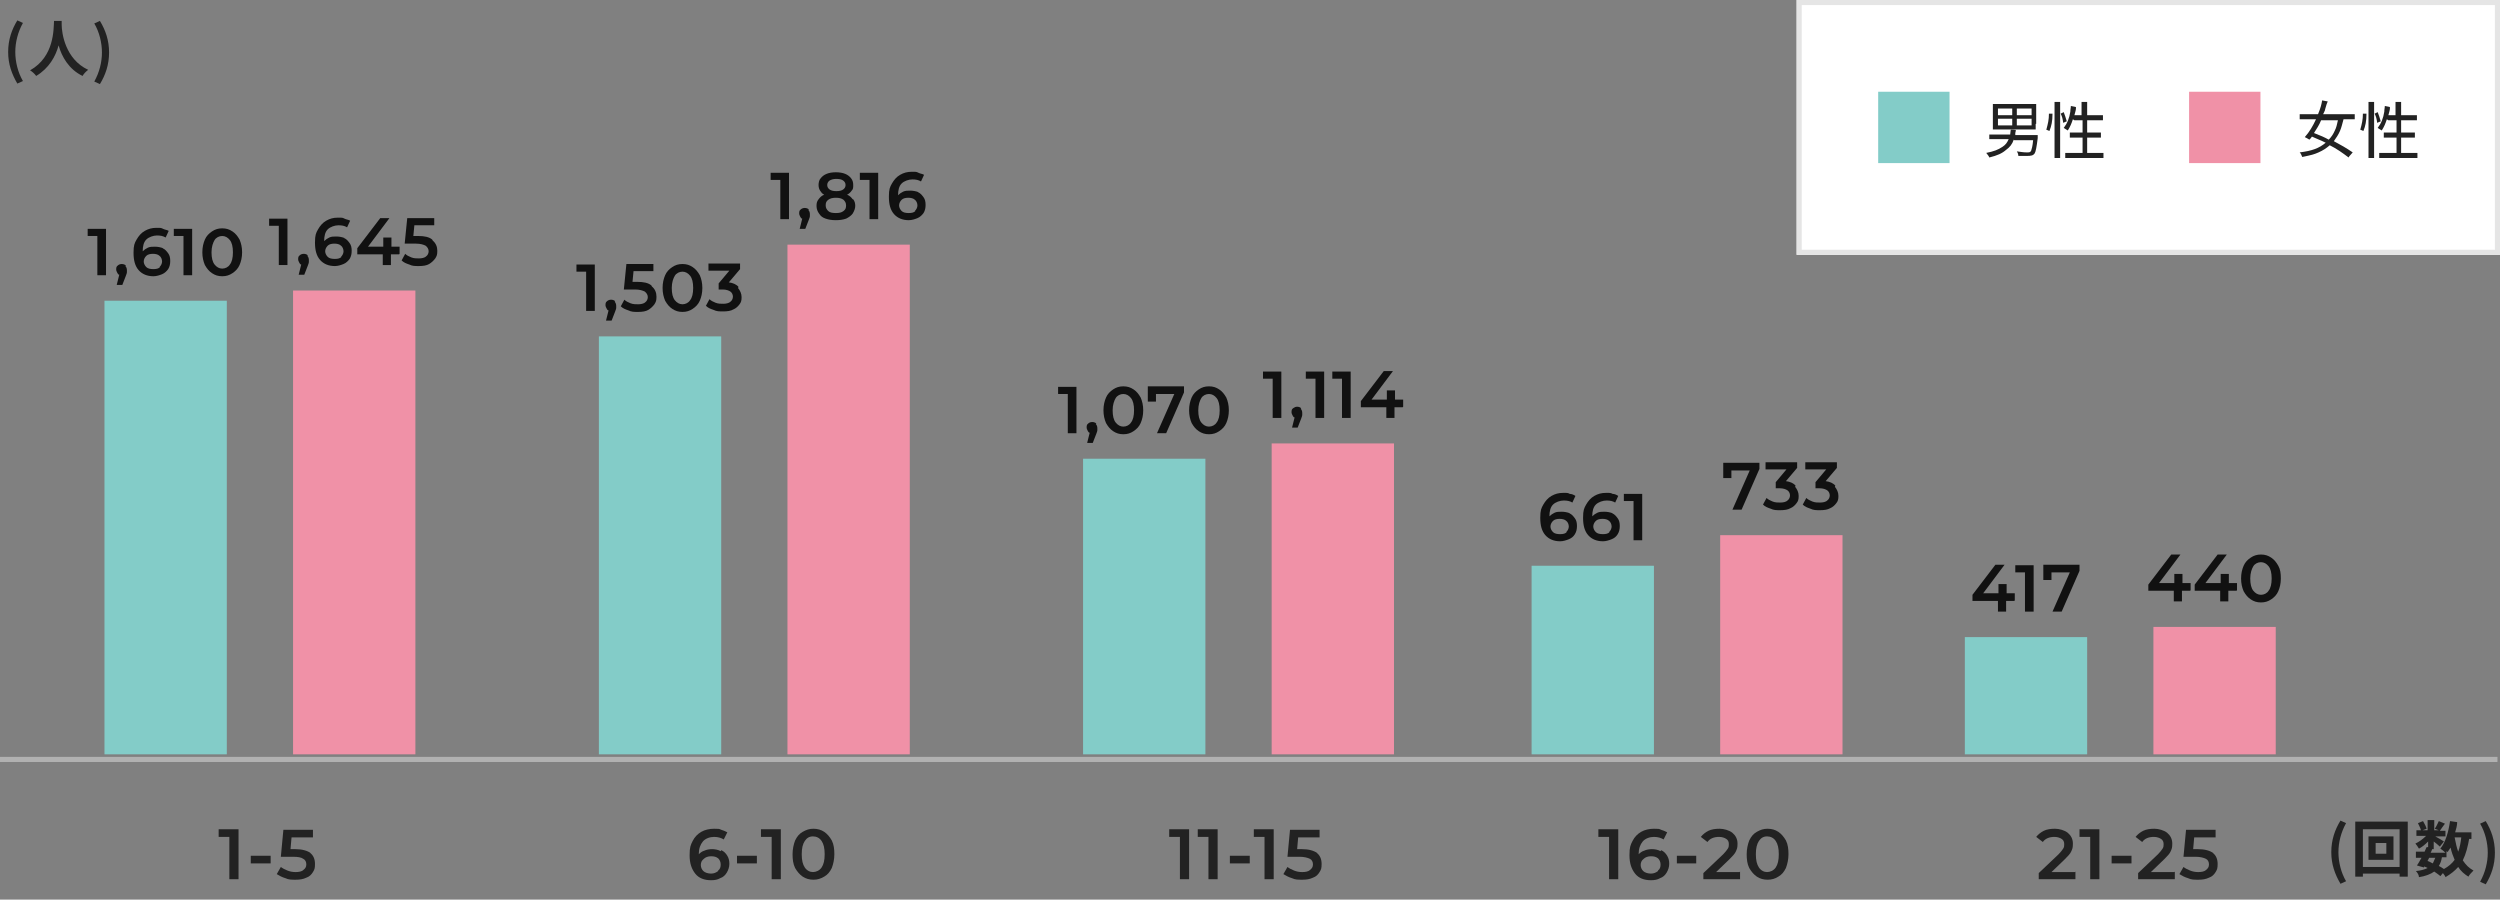 <?xml version="1.0" encoding="UTF-8"?>
<svg id="_レイヤー_1" data-name="レイヤー_1" xmlns="http://www.w3.org/2000/svg" version="1.1" viewBox="0 0 490.5 176.5">
  <rect x="0" y="0" width="490.5" height="176.5" fill="#808080" stroke="none"/>
  <!-- Generator: Adobe Illustrator 29.6.1, SVG Export Plug-In . SVG Version: 2.1.1 Build 9)  -->
  <defs>
    <style>
      .st0 {
        fill: #111;
      }

      .st1 {
        stroke: #e5e5e5;
      }

      .st1, .st2 {
        fill: none;
      }

      .st2 {
        stroke: #b1b1b1;
      }

      .st3 {
        isolation: isolate;
      }

      .st4 {
        fill: #fff;
      }

      .st5 {
        fill: #83ccc8;
      }

      .st6 {
        fill: #f091a7;
      }

      .st7 {
        fill: #222;
      }
    </style>
  </defs>
  <g id="_グループ_55771" data-name="グループ_55771">
    <g id="_グループ_54190" data-name="グループ_54190">
      <g id="_長方形_84954" data-name="長方形_84954">
        <rect class="st4" x="352.5" width="138" height="50"/>
        <rect class="st1" x="353" y=".5" width="137" height="49"/>
      </g>
      <g id="_グループ_54189" data-name="グループ_54189">
        <g id="_グループ_54187" data-name="グループ_54187">
          <rect id="_長方形_84949" data-name="長方形_84949" class="st5" x="368.5" y="18" width="14" height="14"/>
          <g id="_男性" data-name="男性" class="st3">
            <g class="st3">
              <path class="st7" d="M395.1,27.4c-.3.9-.8,1.5-1.5,2-.8.7-1.7,1.1-3.3,1.5-.1-.3-.3-.5-.6-.9,1.5-.3,2.3-.6,3.2-1.2.6-.4.9-.8,1.2-1.5h-2.5c-.6,0-.9,0-1.3,0v-.9c.3,0,.8,0,1.3,0h2.8c0-.3.1-.6.1-.9h0c0-.1,1,0,1,0,0,.2,0,.2-.1.6,0,.1,0,.2,0,.4h3.2c.4,0,.8,0,1.2,0q0,.2,0,.6c-.2,1.7-.4,2.7-.6,3-.3.4-.6.5-1.7.5s-.8,0-1.5,0c0-.3-.1-.6-.3-.9.8.1,1.3.2,1.9.2s.7,0,.9-.3c.1-.3.3-.9.4-2.1h-3.7ZM399.4,24.3c0,.5,0,.8,0,1.1-.3,0-.7,0-1.1,0h-6.1c-.4,0-.9,0-1.2,0,0-.3,0-.6,0-1.1v-2.7c0-.6,0-.9,0-1.2.3,0,.7,0,1.2,0h6.1c.5,0,.8,0,1.2,0,0,.3,0,.6,0,1.2v2.7ZM392,21.3v1.3h2.8v-1.3h-2.8ZM392,23.3v1.3h2.8v-1.3h-2.8ZM398.6,22.6v-1.3h-2.9v1.3h2.9ZM398.6,24.6v-1.3h-2.9v1.3h2.9Z"/>
              <path class="st7" d="M401.5,25.4c.3-1.1.5-1.9.5-3.1h.7c0,1.5-.2,2.4-.6,3.4l-.7-.3ZM403.1,31c0-.4,0-.9,0-1.4v-8.4c0-.5,0-.8,0-1.2h1.1c0,.4,0,.7,0,1.2v8.4c0,.5,0,.9,0,1.4h-1.1ZM404.8,24.1c-.1-.8-.2-1.2-.5-1.8l.6-.3c.2.5.4,1.1.6,1.8l-.7.3ZM406.7,23.4c-.3.9-.5,1.4-1,2.2q-.3-.2-.8-.5c.7-.9,1.1-1.9,1.3-3.2,0-.5.1-.7.1-1.1l1,.2c0,.1,0,.1,0,.3,0,.3-.2.9-.3,1.3h1.4v-1.4c0-.4,0-.8,0-1.2h1.1c0,.4,0,.8,0,1.2v1.4h1.8c.6,0,1,0,1.3,0v1c-.4,0-.8,0-1.3,0h-1.8v2.4h1.5c.6,0,.9,0,1.2,0v1c-.3,0-.7,0-1.2,0h-1.5v3h1.9c.6,0,1,0,1.3,0v1c-.4,0-.8,0-1.3,0h-4.9c-.5,0-.9,0-1.3,0v-1c.4,0,.8,0,1.3,0h2.1v-3h-1.2c-.5,0-.9,0-1.3,0v-1c.3,0,.6,0,1.2,0h1.3v-2.4h-1.6Z"/>
            </g>
          </g>
        </g>
        <g id="_グループ_54188" data-name="グループ_54188">
          <rect id="_長方形_84950" data-name="長方形_84950" class="st6" x="429.5" y="18" width="14" height="14"/>
          <g id="_女性" data-name="女性" class="st3">
            <g class="st3">
              <path class="st7" d="M460.8,30.9c-1.2-.9-2.3-1.7-3.7-2.4-.7.6-1.3,1-2.2,1.4-.9.4-1.3.5-3.2.9-.2-.4-.2-.6-.5-.9,2.4-.3,3.8-.8,5.1-1.9-1-.5-1.4-.6-2.7-1.2-.2.3-.2.3-.5.6-.3-.2-.5-.3-.9-.5.9-1,1.6-2.2,2.2-3.5h-1.9c-.5,0-.9,0-1.3,0v-1c.3,0,.8,0,1.3,0h2.3c.5-1.2.7-2,.8-2.7l1.1.2q-.2.4-.5,1.5c0,.3-.3.7-.4,1h4.9c.5,0,.9,0,1.3,0v1c-.4,0-.8,0-1.3,0h-.9c-.3,1.1-.4,1.6-.7,2.3-.3.7-.7,1.3-1.2,2,1.3.7,2.4,1.3,3.7,2.2l-.7.8ZM455.4,23.6c-.4,1-.9,1.7-1.4,2.5,1.3.5,2,.8,2.9,1.3.5-.5.9-1.1,1.2-1.8.3-.6.4-1.1.6-2h-3.4Z"/>
              <path class="st7" d="M463.1,25.4c.3-1.1.5-1.9.5-3.1h.7c0,1.5-.2,2.4-.6,3.4l-.7-.3ZM464.7,31c0-.4,0-.9,0-1.4v-8.4c0-.5,0-.8,0-1.2h1.1c0,.4,0,.7,0,1.2v8.4c0,.5,0,.9,0,1.4h-1.1ZM466.4,24.1c-.1-.8-.2-1.2-.5-1.8l.6-.3c.2.5.4,1.1.6,1.8l-.7.3ZM468.3,23.4c-.3.9-.5,1.4-1,2.2q-.3-.2-.8-.5c.7-.9,1.1-1.9,1.3-3.2,0-.5.1-.7.1-1.1l1,.2c0,.1,0,.1,0,.3,0,.3-.2.9-.3,1.3h1.4v-1.4c0-.4,0-.8,0-1.2h1.1c0,.4,0,.8,0,1.2v1.4h1.8c.6,0,1,0,1.3,0v1c-.4,0-.8,0-1.3,0h-1.8v2.4h1.5c.6,0,.9,0,1.2,0v1c-.3,0-.7,0-1.2,0h-1.5v3h1.9c.6,0,1,0,1.3,0v1c-.4,0-.8,0-1.3,0h-4.9c-.5,0-.9,0-1.3,0v-1c.4,0,.8,0,1.3,0h2.1v-3h-1.2c-.5,0-.9,0-1.3,0v-1c.3,0,.6,0,1.2,0h1.3v-2.4h-1.6Z"/>
            </g>
          </g>
        </g>
      </g>
    </g>
    <line id="_線_22" data-name="線_22" class="st2" x1="490" y1="149" y2="149"/>
    <g id="_グループ_55766" data-name="グループ_55766">
      <g id="_グループ_55765" data-name="グループ_55765">
        <g id="_グループ_55744" data-name="グループ_55744">
          <rect id="_長方形_84947" data-name="長方形_84947" class="st5" x="20.5" y="59" width="24" height="89"/>
          <g id="_1_610" class="st3">
            <g class="st3">
              <path class="st0" d="M20.8,44.9v9.1h-1.7v-7.7h-1.9v-1.4h3.6Z"/>
              <path class="st0" d="M24.6,52.2c.2.2.3.5.3.8s0,.3,0,.4c0,.2-.1.4-.2.7l-.7,1.8h-1.1l.5-2c-.2,0-.3-.2-.4-.4s-.2-.4-.2-.6c0-.3,0-.6.3-.8.2-.2.5-.3.8-.3s.6.1.8.3Z"/>
              <path class="st0" d="M31.9,48.7c.5.2.8.6,1.1,1s.4.9.4,1.5-.1,1.1-.4,1.6c-.3.4-.7.8-1.2,1-.5.2-1.1.4-1.7.4-1.2,0-2.2-.4-2.9-1.2s-1-1.9-1-3.4.2-1.9.6-2.6.9-1.3,1.6-1.7c.7-.4,1.4-.6,2.3-.6s.9,0,1.3.2.8.2,1.1.4l-.6,1.3c-.5-.3-1-.4-1.7-.4s-1.6.3-2.1.8c-.5.5-.7,1.3-.7,2.3h0c.3-.3.6-.5,1-.7.4-.2.9-.2,1.4-.2s1.1.1,1.6.3ZM31.3,52.4c.3-.3.5-.7.5-1.1s-.2-.9-.5-1.1c-.3-.3-.8-.4-1.3-.4s-1,.1-1.3.4c-.3.3-.5.7-.5,1.1s.2.8.5,1.1c.3.3.8.4,1.4.4s1-.1,1.3-.4Z"/>
              <path class="st0" d="M37.7,44.9v9.1h-1.7v-7.7h-1.9v-1.4h3.6Z"/>
              <path class="st0" d="M41.6,53.6c-.6-.4-1-.9-1.4-1.6-.3-.7-.5-1.5-.5-2.5s.2-1.8.5-2.5.8-1.2,1.4-1.6c.6-.4,1.2-.6,2-.6s1.4.2,2,.6c.6.4,1,.9,1.4,1.6.3.7.5,1.5.5,2.5s-.2,1.8-.5,2.5c-.3.7-.8,1.2-1.4,1.6-.6.4-1.2.6-2,.6s-1.4-.2-2-.6ZM45.1,51.9c.4-.5.6-1.3.6-2.4s-.2-1.9-.6-2.4-.9-.8-1.5-.8-1.2.3-1.5.8-.6,1.3-.6,2.4.2,1.9.6,2.4c.4.5.9.8,1.5.8s1.2-.3,1.5-.8Z"/>
            </g>
          </g>
        </g>
        <g id="_グループ_55745" data-name="グループ_55745">
          <rect id="_長方形_84948" data-name="長方形_84948" class="st6" x="57.5" y="57" width="24" height="91"/>
          <g id="_1_645" class="st3">
            <g class="st3">
              <path class="st0" d="M56.4,42.9v9.1h-1.7v-7.7h-1.9v-1.4h3.6Z"/>
              <path class="st0" d="M60.3,50.2c.2.2.3.5.3.8s0,.3,0,.4c0,.2-.1.4-.2.7l-.7,1.8h-1.1l.5-2c-.2,0-.3-.2-.4-.4s-.2-.4-.2-.6c0-.3,0-.6.3-.8.2-.2.5-.3.8-.3s.6.1.8.3Z"/>
              <path class="st0" d="M67.5,46.7c.5.2.8.6,1.1,1s.4.9.4,1.5-.1,1.1-.4,1.6c-.3.4-.7.8-1.2,1-.5.2-1.1.4-1.7.4-1.2,0-2.2-.4-2.9-1.2s-1-1.9-1-3.4.2-1.9.6-2.6.9-1.3,1.6-1.7c.7-.4,1.4-.6,2.3-.6s.9,0,1.3.2.8.2,1.1.4l-.6,1.3c-.5-.3-1-.4-1.7-.4s-1.6.3-2.1.8c-.5.5-.7,1.3-.7,2.3h0c.3-.3.6-.5,1-.7.4-.2.9-.2,1.4-.2s1.1.1,1.6.3ZM66.9,50.4c.3-.3.5-.7.5-1.1s-.2-.9-.5-1.1c-.3-.3-.8-.4-1.3-.4s-1,.1-1.3.4c-.3.3-.5.7-.5,1.1s.2.8.5,1.1c.3.3.8.4,1.4.4s1-.1,1.3-.4Z"/>
              <path class="st0" d="M78.3,49.9h-1.6v2.1h-1.6v-2.1h-5v-1.2l4.5-5.9h1.8l-4.2,5.6h3v-1.8h1.6v1.8h1.6v1.4Z"/>
              <path class="st0" d="M84.9,47.2c.6.5.9,1.2.9,2s-.1,1-.4,1.5c-.3.4-.7.8-1.2,1.1-.5.3-1.2.4-2,.4s-1.3,0-1.9-.3c-.6-.2-1.1-.4-1.5-.8l.7-1.3c.3.3.7.5,1.2.7.5.2,1,.2,1.5.2s1.1-.1,1.4-.4c.3-.2.5-.6.5-1s-.2-.8-.6-1.1c-.4-.2-1-.4-1.9-.4h-2.2l.5-5h5.3v1.4h-3.9l-.2,2.1h.9c1.3,0,2.2.2,2.8.7Z"/>
            </g>
          </g>
        </g>
      </g>
      <g id="_1-5" class="st3">
        <g class="st3">
          <path class="st7" d="M46.8,162.7v9.8h-1.8v-8.3h-2.1v-1.5h3.9Z"/>
          <path class="st7" d="M49.2,167.9h3.9v1.5h-3.9v-1.5Z"/>
          <path class="st7" d="M60.8,167.3c.7.5,1,1.3,1,2.2s-.1,1.1-.4,1.6c-.3.5-.7.9-1.3,1.1-.6.3-1.3.4-2.1.4s-1.4,0-2-.3c-.7-.2-1.2-.5-1.7-.8l.8-1.4c.4.3.8.5,1.3.7.5.2,1,.3,1.6.3s1.2-.1,1.5-.4c.4-.3.6-.6.6-1.1s-.2-.9-.6-1.1c-.4-.3-1.1-.4-2-.4h-2.4l.5-5.3h5.8v1.5h-4.2l-.2,2.3h.9c1.4,0,2.4.3,3.1.8Z"/>
        </g>
      </g>
    </g>
    <g id="_グループ_55767" data-name="グループ_55767">
      <g id="_グループ_55765-2" data-name="グループ_55765-2">
        <g id="_グループ_55744-2" data-name="グループ_55744-2">
          <rect id="_長方形_84947-2" data-name="長方形_84947-2" class="st5" x="117.5" y="66" width="24" height="82"/>
          <g id="_1_503" class="st3">
            <g class="st3">
              <path class="st0" d="M116.7,51.9v9.1h-1.7v-7.7h-1.9v-1.4h3.6Z"/>
              <path class="st0" d="M120.6,59.2c.2.2.3.5.3.8s0,.3,0,.4c0,.2-.1.4-.2.7l-.7,1.8h-1.1l.5-2c-.2,0-.3-.2-.4-.4s-.2-.4-.2-.6c0-.3,0-.6.3-.8.2-.2.5-.3.8-.3s.6.1.8.3Z"/>
              <path class="st0" d="M127.9,56.2c.6.5.9,1.2.9,2s-.1,1-.4,1.5c-.3.4-.7.8-1.2,1.1-.5.3-1.2.4-2,.4s-1.3,0-1.9-.3c-.6-.2-1.1-.4-1.5-.8l.7-1.3c.3.3.7.5,1.2.7.5.2,1,.2,1.5.2s1.1-.1,1.4-.4c.3-.2.5-.6.5-1s-.2-.8-.6-1.1c-.4-.2-1-.4-1.9-.4h-2.2l.5-5h5.3v1.4h-3.9l-.2,2.1h.9c1.3,0,2.2.2,2.8.7Z"/>
              <path class="st0" d="M131.9,60.6c-.6-.4-1-.9-1.4-1.6-.3-.7-.5-1.5-.5-2.5s.2-1.8.5-2.5.8-1.2,1.4-1.6c.6-.4,1.2-.6,2-.6s1.4.2,2,.6c.6.4,1,.9,1.4,1.6.3.7.5,1.5.5,2.5s-.2,1.8-.5,2.5c-.3.7-.8,1.2-1.4,1.6-.6.4-1.2.6-2,.6s-1.4-.2-2-.6ZM135.4,58.9c.4-.5.6-1.3.6-2.4s-.2-1.9-.6-2.4-.9-.8-1.5-.8-1.2.3-1.5.8-.6,1.3-.6,2.4.2,1.9.6,2.4c.4.5.9.8,1.5.8s1.2-.3,1.5-.8Z"/>
              <path class="st0" d="M144.8,56.5c.4.5.7,1.1.7,1.8s-.1,1-.4,1.4-.7.8-1.2,1c-.5.3-1.2.4-2,.4s-1.3,0-1.9-.3c-.6-.2-1.1-.4-1.5-.8l.7-1.3c.3.3.7.5,1.2.7.5.2,1,.2,1.5.2s1.1-.1,1.4-.4c.3-.2.5-.6.5-1s-.2-.8-.5-1c-.3-.2-.8-.4-1.5-.4h-.8v-1.2l2.1-2.5h-4.1v-1.4h6.2v1.1l-2.2,2.6c.8.1,1.5.4,1.9.9Z"/>
            </g>
          </g>
        </g>
        <g id="_グループ_55745-2" data-name="グループ_55745-2">
          <rect id="_長方形_84948-2" data-name="長方形_84948-2" class="st6" x="154.5" y="48" width="24" height="100"/>
          <g id="_1_816" class="st3">
            <g class="st3">
              <path class="st0" d="M154.8,33.9v9.1h-1.7v-7.7h-1.9v-1.4h3.6Z"/>
              <path class="st0" d="M158.6,41.2c.2.2.3.5.3.8s0,.3,0,.4c0,.2-.1.4-.2.7l-.7,1.8h-1.1l.5-2c-.2,0-.3-.2-.4-.4s-.2-.4-.2-.6c0-.3,0-.6.3-.8.2-.2.5-.3.8-.3s.6.1.8.3Z"/>
              <path class="st0" d="M167.4,39.1c.3.4.4.8.4,1.3s-.2,1-.5,1.5c-.3.4-.7.7-1.3,1-.6.2-1.2.3-2,.3s-1.4-.1-2-.3c-.6-.2-1-.5-1.3-1-.3-.4-.5-.9-.5-1.5s.1-.9.4-1.3.6-.7,1.1-.9c-.4-.2-.6-.5-.8-.8-.2-.3-.3-.7-.3-1.1s.1-1,.4-1.3c.3-.4.7-.7,1.2-.9.5-.2,1.1-.3,1.8-.3s1.3.1,1.8.3.9.5,1.2.9c.3.4.4.8.4,1.3s0,.8-.3,1.1c-.2.3-.5.6-.9.8.5.2.8.5,1.1.9ZM165.5,41.4c.4-.3.5-.6.5-1.1s-.2-.8-.5-1.1c-.4-.3-.9-.4-1.5-.4s-1.1.1-1.5.4c-.4.3-.5.6-.5,1.1s.2.8.5,1.1.8.4,1.5.4,1.1-.1,1.5-.4ZM162.8,35.4c-.3.2-.5.5-.5.9s.2.7.5.9c.3.2.7.3,1.3.3s1-.1,1.3-.3.5-.5.5-.9-.2-.7-.5-.9c-.3-.2-.7-.3-1.3-.3s-.9.1-1.3.3Z"/>
              <path class="st0" d="M172.3,33.9v9.1h-1.7v-7.7h-1.9v-1.4h3.6Z"/>
              <path class="st0" d="M180.1,37.7c.5.2.8.6,1.1,1s.4.9.4,1.5-.1,1.1-.4,1.6c-.3.4-.7.8-1.2,1-.5.2-1.1.4-1.7.4-1.2,0-2.2-.4-2.9-1.2s-1-1.9-1-3.4.2-1.9.6-2.6.9-1.3,1.6-1.7c.7-.4,1.4-.6,2.3-.6s.9,0,1.3.2.8.2,1.1.4l-.6,1.3c-.5-.3-1-.4-1.7-.4s-1.6.3-2.1.8c-.5.5-.7,1.3-.7,2.3h0c.3-.3.6-.5,1-.7.4-.2.9-.2,1.4-.2s1.1.1,1.6.3ZM179.5,41.4c.3-.3.5-.7.5-1.1s-.2-.9-.5-1.1c-.3-.3-.8-.4-1.3-.4s-1,.1-1.3.4c-.3.3-.5.7-.5,1.1s.2.8.5,1.1c.3.3.8.4,1.4.4s1-.1,1.3-.4Z"/>
            </g>
          </g>
        </g>
      </g>
      <g id="_6-10" class="st3">
        <g class="st3">
          <path class="st7" d="M141.5,166.8c.5.2.9.6,1.2,1.1.3.5.4,1,.4,1.6s-.2,1.2-.5,1.7c-.3.5-.7.9-1.3,1.1-.5.3-1.1.4-1.8.4-1.3,0-2.4-.4-3.1-1.3s-1.1-2-1.1-3.6.2-2,.6-2.8,1-1.4,1.7-1.8c.7-.4,1.6-.6,2.5-.6s1,0,1.4.2c.4.1.8.3,1.2.5l-.7,1.4c-.5-.3-1.1-.5-1.9-.5s-1.7.3-2.2.9c-.5.6-.8,1.4-.8,2.5h0c.3-.3.7-.6,1.1-.7.4-.2,1-.3,1.5-.3s1.2.1,1.7.4ZM140.9,170.8c.4-.3.5-.7.5-1.2s-.2-.9-.5-1.2c-.4-.3-.8-.4-1.4-.4s-1.1.2-1.4.5c-.4.3-.6.7-.6,1.2s.2.9.5,1.2.9.5,1.5.5,1-.2,1.4-.5Z"/>
          <path class="st7" d="M144.6,167.9h3.9v1.5h-3.9v-1.5Z"/>
          <path class="st7" d="M153.2,162.7v9.8h-1.8v-8.3h-2.1v-1.5h3.9Z"/>
          <path class="st7" d="M157.5,172c-.6-.4-1.1-1-1.5-1.7-.4-.8-.5-1.7-.5-2.7s.2-1.9.5-2.7c.4-.8.8-1.3,1.5-1.7s1.3-.6,2.1-.6,1.5.2,2.1.6,1.1,1,1.5,1.7c.4.8.5,1.7.5,2.7s-.2,1.9-.5,2.7c-.4.8-.8,1.3-1.5,1.7s-1.3.6-2.1.6-1.5-.2-2.1-.6ZM161.2,170.2c.4-.6.6-1.4.6-2.6s-.2-2-.6-2.6c-.4-.6-1-.9-1.7-.9s-1.2.3-1.6.9c-.4.6-.6,1.4-.6,2.6s.2,2,.6,2.6c.4.6,1,.9,1.6.9s1.3-.3,1.7-.9Z"/>
        </g>
      </g>
    </g>
    <g id="_グループ_55768" data-name="グループ_55768">
      <g id="_グループ_55765-3" data-name="グループ_55765-3">
        <g id="_グループ_55744-3" data-name="グループ_55744-3">
          <rect id="_長方形_84947-3" data-name="長方形_84947-3" class="st5" x="212.5" y="90" width="24" height="58"/>
          <g id="_1_070" class="st3">
            <g class="st3">
              <path class="st0" d="M211.2,75.9v9.1h-1.7v-7.7h-1.9v-1.4h3.6Z"/>
              <path class="st0" d="M215,83.2c.2.2.3.5.3.8s0,.3,0,.4c0,.2-.1.4-.2.7l-.7,1.8h-1.1l.5-2c-.2,0-.3-.2-.4-.4s-.2-.4-.2-.6c0-.3,0-.6.3-.8.2-.2.5-.3.8-.3s.6.1.8.3Z"/>
              <path class="st0" d="M218.4,84.6c-.6-.4-1-.9-1.4-1.6-.3-.7-.5-1.5-.5-2.5s.2-1.8.5-2.5.8-1.2,1.4-1.6c.6-.4,1.2-.6,2-.6s1.4.2,2,.6c.6.4,1,.9,1.4,1.6.3.7.5,1.5.5,2.5s-.2,1.8-.5,2.5c-.3.7-.8,1.2-1.4,1.6-.6.4-1.2.6-2,.6s-1.4-.2-2-.6ZM221.9,82.9c.4-.5.6-1.3.6-2.4s-.2-1.9-.6-2.4-.9-.8-1.5-.8-1.2.3-1.5.8-.6,1.3-.6,2.4.2,1.9.6,2.4c.4.5.9.8,1.5.8s1.2-.3,1.5-.8Z"/>
              <path class="st0" d="M232.3,75.9v1.1l-3.5,8h-1.8l3.4-7.7h-3.6v1.5h-1.6v-3h7.1Z"/>
              <path class="st0" d="M235.2,84.6c-.6-.4-1-.9-1.4-1.6-.3-.7-.5-1.5-.5-2.5s.2-1.8.5-2.5.8-1.2,1.4-1.6c.6-.4,1.2-.6,2-.6s1.4.2,2,.6c.6.4,1,.9,1.4,1.6.3.7.5,1.5.5,2.5s-.2,1.8-.5,2.5c-.3.7-.8,1.2-1.4,1.6-.6.4-1.2.6-2,.6s-1.4-.2-2-.6ZM238.7,82.9c.4-.5.6-1.3.6-2.4s-.2-1.9-.6-2.4-.9-.8-1.5-.8-1.2.3-1.5.8-.6,1.3-.6,2.4.2,1.9.6,2.4c.4.5.9.8,1.5.8s1.2-.3,1.5-.8Z"/>
            </g>
          </g>
        </g>
        <g id="_グループ_55745-3" data-name="グループ_55745-3">
          <rect id="_長方形_84948-3" data-name="長方形_84948-3" class="st6" x="249.5" y="87" width="24" height="61"/>
          <g id="_1_114" class="st3">
            <g class="st3">
              <path class="st0" d="M251.4,72.9v9.1h-1.7v-7.7h-1.9v-1.4h3.6Z"/>
              <path class="st0" d="M255.2,80.2c.2.2.3.5.3.8s0,.3,0,.4c0,.2-.1.4-.2.7l-.7,1.8h-1.1l.5-2c-.2,0-.3-.2-.4-.4s-.2-.4-.2-.6c0-.3,0-.6.3-.8s.5-.3.8-.3.6.1.8.3Z"/>
              <path class="st0" d="M259.8,72.9v9.1h-1.7v-7.7h-1.9v-1.4h3.6Z"/>
              <path class="st0" d="M265,72.9v9.1h-1.7v-7.7h-1.9v-1.4h3.6Z"/>
              <path class="st0" d="M275.2,79.9h-1.6v2.1h-1.6v-2.1h-5v-1.2l4.5-5.9h1.8l-4.2,5.6h3v-1.8h1.6v1.8h1.6v1.4Z"/>
            </g>
          </g>
        </g>
      </g>
      <g id="_11-15" class="st3">
        <g class="st3">
          <path class="st7" d="M233.3,162.7v9.8h-1.8v-8.3h-2.1v-1.5h3.9Z"/>
          <path class="st7" d="M238.9,162.7v9.8h-1.8v-8.3h-2.1v-1.5h3.9Z"/>
          <path class="st7" d="M241.3,167.9h3.9v1.5h-3.9v-1.5Z"/>
          <path class="st7" d="M249.9,162.7v9.8h-1.8v-8.3h-2.1v-1.5h3.9Z"/>
          <path class="st7" d="M258.3,167.3c.7.5,1,1.3,1,2.2s-.1,1.1-.4,1.6-.7.9-1.3,1.1c-.6.3-1.3.4-2.1.4s-1.4,0-2-.3c-.7-.2-1.2-.5-1.7-.8l.8-1.4c.4.3.8.5,1.3.7s1,.3,1.6.3,1.2-.1,1.5-.4c.4-.3.6-.6.6-1.1s-.2-.9-.6-1.1-1.1-.4-2-.4h-2.4l.5-5.3h5.8v1.5h-4.2l-.2,2.3h.9c1.4,0,2.4.3,3.1.8Z"/>
        </g>
      </g>
    </g>
    <g id="_グループ_55769" data-name="グループ_55769">
      <g id="_グループ_55765-4" data-name="グループ_55765-4">
        <g id="_グループ_55744-4" data-name="グループ_55744-4">
          <rect id="_長方形_84947-4" data-name="長方形_84947-4" class="st5" x="300.5" y="111" width="24" height="37"/>
          <g id="_661" class="st3">
            <g class="st3">
              <path class="st0" d="M307.9,100.7c.5.2.8.6,1.1,1s.4.9.4,1.5-.1,1.1-.4,1.6-.7.8-1.2,1c-.5.2-1.1.4-1.7.4-1.2,0-2.2-.4-2.9-1.2-.7-.8-1-1.9-1-3.4s.2-1.9.6-2.6c.4-.7.9-1.3,1.6-1.7s1.4-.6,2.3-.6.9,0,1.3.2c.4,0,.8.2,1.1.4l-.6,1.3c-.5-.3-1-.4-1.7-.4s-1.6.3-2.1.8-.7,1.3-.7,2.3h0c.3-.3.6-.5,1-.7.4-.2.9-.2,1.4-.2s1.1.1,1.6.3ZM307.3,104.4c.3-.3.5-.7.5-1.1s-.2-.9-.5-1.1c-.3-.3-.8-.4-1.3-.4s-1,.1-1.3.4c-.3.3-.5.7-.5,1.1s.2.8.5,1.1c.3.3.8.4,1.4.4s1-.1,1.3-.4Z"/>
              <path class="st0" d="M316.3,100.7c.5.2.8.6,1.1,1s.4.9.4,1.5-.1,1.1-.4,1.6-.7.8-1.2,1c-.5.2-1.1.4-1.7.4-1.2,0-2.2-.4-2.9-1.2-.7-.8-1-1.9-1-3.4s.2-1.9.6-2.6c.4-.7.9-1.3,1.6-1.7s1.4-.6,2.3-.6.9,0,1.3.2c.4,0,.8.2,1.1.4l-.6,1.3c-.5-.3-1-.4-1.7-.4s-1.6.3-2.1.8-.7,1.3-.7,2.3h0c.3-.3.6-.5,1-.7.4-.2.9-.2,1.4-.2s1.1.1,1.6.3ZM315.7,104.4c.3-.3.5-.7.5-1.1s-.2-.9-.5-1.1c-.3-.3-.8-.4-1.3-.4s-1,.1-1.3.4c-.3.3-.5.7-.5,1.1s.2.8.5,1.1c.3.3.8.4,1.4.4s1-.1,1.3-.4Z"/>
              <path class="st0" d="M322.2,96.9v9.1h-1.7v-7.7h-1.9v-1.4h3.6Z"/>
            </g>
          </g>
        </g>
        <g id="_グループ_55745-4" data-name="グループ_55745-4">
          <rect id="_長方形_84948-4" data-name="長方形_84948-4" class="st6" x="337.5" y="105" width="24" height="43"/>
          <g id="_733" class="st3">
            <g class="st3">
              <path class="st0" d="M345.2,90.9v1.1l-3.5,8h-1.8l3.4-7.7h-3.6v1.5h-1.6v-3h7.1Z"/>
              <path class="st0" d="M352.2,95.5c.4.5.7,1.1.7,1.8s-.1,1-.4,1.4-.7.8-1.2,1c-.5.3-1.2.4-2,.4s-1.3,0-1.9-.3c-.6-.2-1.1-.4-1.5-.8l.7-1.3c.3.3.7.5,1.2.7.5.2,1,.2,1.5.2s1.1-.1,1.4-.4c.3-.2.5-.6.5-1s-.2-.8-.5-1c-.3-.2-.8-.4-1.5-.4h-.8v-1.2l2.1-2.5h-4.1v-1.4h6.2v1.1l-2.2,2.6c.8.1,1.5.4,1.9.9Z"/>
              <path class="st0" d="M360,95.5c.4.5.7,1.1.7,1.8s-.1,1-.4,1.4-.7.8-1.2,1c-.5.3-1.2.4-2,.4s-1.3,0-1.9-.3c-.6-.2-1.1-.4-1.5-.8l.7-1.3c.3.3.7.5,1.2.7.5.2,1,.2,1.5.2s1.1-.1,1.4-.4c.3-.2.5-.6.5-1s-.2-.8-.5-1c-.3-.2-.8-.4-1.5-.4h-.8v-1.2l2.1-2.5h-4.1v-1.4h6.2v1.1l-2.2,2.6c.8.1,1.5.4,1.9.9Z"/>
            </g>
          </g>
        </g>
      </g>
      <g id="_16-20" class="st3">
        <g class="st3">
          <path class="st7" d="M317.5,162.7v9.8h-1.8v-8.3h-2.1v-1.5h3.9Z"/>
          <path class="st7" d="M325.9,166.8c.5.2.9.6,1.2,1.1.3.5.4,1,.4,1.6s-.2,1.2-.5,1.7c-.3.5-.7.9-1.3,1.1-.5.3-1.1.4-1.8.4-1.3,0-2.4-.4-3.1-1.3s-1.1-2-1.1-3.6.2-2,.6-2.8,1-1.4,1.7-1.8,1.6-.6,2.5-.6,1,0,1.4.2c.4.1.8.3,1.2.5l-.7,1.4c-.5-.3-1.1-.5-1.9-.5s-1.7.3-2.2.9-.8,1.4-.8,2.5h0c.3-.3.7-.6,1.1-.7.4-.2,1-.3,1.5-.3s1.2.1,1.7.4ZM325.3,170.8c.4-.3.5-.7.5-1.2s-.2-.9-.5-1.2c-.4-.3-.8-.4-1.4-.4s-1.1.2-1.4.5c-.4.3-.6.7-.6,1.2s.2.9.5,1.2.9.5,1.5.5,1-.2,1.4-.5Z"/>
          <path class="st7" d="M329,167.9h3.8v1.5h-3.8v-1.5Z"/>
          <path class="st7" d="M341.4,171v1.5h-7.2v-1.2l3.9-3.7c.4-.4.7-.8.9-1.1.2-.3.2-.6.2-.9,0-.5-.2-.8-.5-1-.3-.2-.8-.4-1.4-.4-1,0-1.8.3-2.3,1l-1.3-1c.4-.5.9-.9,1.5-1.2.6-.3,1.4-.4,2.2-.4s1.9.3,2.5.8c.6.5,1,1.2,1,2.1s-.1,1-.3,1.5c-.2.5-.7,1-1.3,1.6l-2.6,2.5h4.6Z"/>
          <path class="st7" d="M344.7,172c-.6-.4-1.1-1-1.5-1.7-.4-.8-.5-1.7-.5-2.7s.2-1.9.5-2.7c.4-.8.8-1.3,1.5-1.7s1.3-.6,2.1-.6,1.5.2,2.1.6c.6.4,1.1,1,1.5,1.7.4.8.5,1.7.5,2.7s-.2,1.9-.5,2.7c-.4.8-.8,1.3-1.5,1.7-.6.4-1.3.6-2.1.6s-1.5-.2-2.1-.6ZM348.4,170.2c.4-.6.6-1.4.6-2.6s-.2-2-.6-2.6c-.4-.6-1-.9-1.7-.9s-1.2.3-1.6.9c-.4.6-.6,1.4-.6,2.6s.2,2,.6,2.6c.4.6,1,.9,1.6.9s1.3-.3,1.7-.9Z"/>
        </g>
      </g>
    </g>
    <g id="_グループ_55770" data-name="グループ_55770">
      <g id="_グループ_55765-5" data-name="グループ_55765-5">
        <g id="_グループ_55744-5" data-name="グループ_55744-5">
          <rect id="_長方形_84947-5" data-name="長方形_84947-5" class="st5" x="385.5" y="125" width="24" height="23"/>
          <g id="_417" class="st3">
            <g class="st3">
              <path class="st0" d="M395.2,117.9h-1.6v2.1h-1.6v-2.1h-5v-1.2l4.5-5.9h1.8l-4.2,5.6h3v-1.8h1.6v1.8h1.6v1.4Z"/>
              <path class="st0" d="M399,110.9v9.1h-1.7v-7.7h-1.9v-1.4h3.6Z"/>
              <path class="st0" d="M408,110.9v1.1l-3.5,8h-1.8l3.4-7.7h-3.6v1.5h-1.6v-3h7.1Z"/>
            </g>
          </g>
        </g>
        <g id="_グループ_55745-5" data-name="グループ_55745-5">
          <rect id="_長方形_84948-5" data-name="長方形_84948-5" class="st6" x="422.5" y="123" width="24" height="25"/>
          <g id="_440" class="st3">
            <g class="st3">
              <path class="st0" d="M429.7,115.9h-1.6v2.1h-1.6v-2.1h-5v-1.2l4.5-5.9h1.8l-4.2,5.6h3v-1.8h1.6v1.8h1.6v1.4Z"/>
              <path class="st0" d="M438.8,115.9h-1.6v2.1h-1.6v-2.1h-5v-1.2l4.5-5.9h1.8l-4.2,5.6h3v-1.8h1.6v1.8h1.6v1.4Z"/>
              <path class="st0" d="M441.6,117.6c-.6-.4-1-.9-1.4-1.6-.3-.7-.5-1.5-.5-2.5s.2-1.8.5-2.5c.3-.7.8-1.2,1.4-1.6.6-.4,1.2-.6,2-.6s1.4.2,2,.6c.6.4,1,.9,1.4,1.6s.5,1.5.5,2.5-.2,1.8-.5,2.5c-.3.7-.8,1.2-1.4,1.6-.6.4-1.2.6-2,.6s-1.4-.2-2-.6ZM445.1,115.9c.4-.5.6-1.3.6-2.4s-.2-1.9-.6-2.4-.9-.8-1.5-.8-1.2.3-1.5.8-.6,1.3-.6,2.4.2,1.9.6,2.4c.4.5.9.8,1.5.8s1.2-.3,1.5-.8Z"/>
            </g>
          </g>
        </g>
      </g>
      <g id="_21-25" class="st3">
        <g class="st3">
          <path class="st7" d="M407.2,171v1.5h-7.2v-1.2l3.9-3.7c.4-.4.7-.8.9-1.1.2-.3.2-.6.2-.9,0-.5-.2-.8-.5-1-.3-.2-.8-.4-1.4-.4-1,0-1.8.3-2.3,1l-1.3-1c.4-.5.9-.9,1.5-1.2.6-.3,1.4-.4,2.2-.4s1.9.3,2.5.8c.6.5,1,1.2,1,2.1s-.1,1-.3,1.5c-.2.5-.7,1-1.3,1.6l-2.6,2.5h4.6Z"/>
          <path class="st7" d="M411.9,162.7v9.8h-1.8v-8.3h-2.1v-1.5h3.9Z"/>
          <path class="st7" d="M414.3,167.9h3.9v1.5h-3.9v-1.5Z"/>
          <path class="st7" d="M426.7,171v1.5h-7.2v-1.2l3.9-3.7c.4-.4.7-.8.9-1.1.2-.3.2-.6.2-.9,0-.5-.2-.8-.5-1-.3-.2-.8-.4-1.4-.4-1,0-1.8.3-2.3,1l-1.3-1c.4-.5.9-.9,1.5-1.2.6-.3,1.4-.4,2.2-.4s1.9.3,2.5.8c.6.5,1,1.2,1,2.1s-.1,1-.3,1.5c-.2.5-.7,1-1.3,1.6l-2.6,2.5h4.6Z"/>
          <path class="st7" d="M434.1,167.3c.7.5,1,1.3,1,2.2s-.1,1.1-.4,1.6-.7.9-1.3,1.1c-.6.3-1.3.4-2.1.4s-1.4,0-2-.3c-.7-.2-1.2-.5-1.7-.8l.8-1.4c.4.3.8.5,1.3.7s1,.3,1.6.3,1.2-.1,1.5-.4c.4-.3.6-.6.6-1.1s-.2-.9-.6-1.1-1.1-.4-2-.4h-2.4l.5-5.3h5.8v1.5h-4.2l-.2,2.3h.9c1.4,0,2.4.3,3.1.8Z"/>
        </g>
      </g>
    </g>
    <g id="_人_" class="st3">
      <g class="st3">
        <path class="st7" d="M1.6,10.2c0-2.4.7-4.4,1.8-6.2l1.1.5c-1,1.8-1.5,3.8-1.5,5.7s.5,4,1.5,5.7l-1.1.5c-1.1-1.9-1.8-3.8-1.8-6.2Z"/>
        <path class="st7" d="M12.1,4.1c0,.2,0,.4,0,.7,0,1.7.7,6.8,5.2,8.9-.4.3-.9.8-1.1,1.2-2.7-1.3-4.1-3.8-4.7-6-.6,2.2-1.9,4.5-4.4,6-.3-.4-.7-.8-1.2-1.1,4.8-2.7,4.6-8.1,4.7-9.7h1.6Z"/>
        <path class="st7" d="M18.5,16c1-1.8,1.5-3.8,1.5-5.7s-.5-4-1.5-5.7l1.1-.5c1.1,1.8,1.8,3.8,1.8,6.2s-.7,4.4-1.8,6.2l-1.1-.5Z"/>
      </g>
    </g>
    <g id="_回数_" class="st3">
      <g class="st3">
        <path class="st7" d="M457.4,167.2c0-2.4.7-4.4,1.8-6.2l1.1.5c-1,1.8-1.5,3.8-1.5,5.7s.5,4,1.5,5.7l-1.1.5c-1.1-1.9-1.8-3.8-1.8-6.2Z"/>
        <path class="st7" d="M472.4,161.2v10.8h-1.6v-.6h-7.2v.6h-1.5v-10.8h10.3ZM470.8,170.1v-7.4h-7.2v7.4h7.2ZM469.6,164.1v4.6h-4.9v-4.6h4.9ZM468.2,165.4h-2.1v2.1h2.1v-2.1Z"/>
        <path class="st7" d="M484.5,164.3c-.3,1.8-.7,3.3-1.3,4.5.6.9,1.2,1.5,2.1,2-.3.3-.8.8-1,1.2-.8-.5-1.5-1.1-2-1.9-.7.8-1.5,1.4-2.5,2,0-.2-.3-.5-.5-.8l-.5.6c-.3-.3-.8-.6-1.2-.9-.7.5-1.7.9-3,1.1,0-.4-.3-.9-.6-1.2,1-.1,1.7-.3,2.3-.6-.2-.1-.4-.2-.7-.3v.2c-.1,0-1.4-.4-1.4-.4.3-.4.6-1,.9-1.5h-1.1v-1.2h1.7c.1-.3.3-.6.4-.9h.3c0,0,0-1.1,0-1.1-.6.6-1.2,1.1-1.8,1.4-.2-.3-.5-.8-.7-1,.7-.3,1.5-.9,2.1-1.5h-1.9v-1.1h.9c-.1-.4-.4-1-.6-1.4l1-.4c.3.5.6,1.1.7,1.5l-.8.3h1v-2h1.3v2h.9l-.8-.3c.3-.4.6-1.1.8-1.5l1.2.5c-.4.5-.7,1-1,1.4h1.1v1.1h-2c.6.3,1.4.8,1.7,1l-.8,1c-.3-.3-.8-.7-1.2-1v1.5h-.8.5c0,.1-.3.7-.3.7h2.9c-.3-.3-.7-.6-1-.8,1-1.2,1.6-3.3,1.9-5.4l1.4.2c0,.7-.2,1.3-.4,2h3.2v1.3h-.7ZM476.2,168.9c.4.1.7.3,1.1.5.2-.3.3-.7.5-1.1h-1.2l-.3.6ZM479.1,168.2c-.1.7-.3,1.2-.6,1.7.4.2.7.4,1,.6.9-.5,1.6-1.1,2.1-1.8-.3-.7-.6-1.5-.8-2.4-.2.3-.4.6-.6.9,0,0,0-.1-.2-.2v1.2h-.9ZM481.6,164.3c.2,1,.4,2,.7,2.8.3-.8.5-1.8.6-2.8h-1.4Z"/>
        <path class="st7" d="M486.6,173c1-1.8,1.5-3.8,1.5-5.7s-.5-4-1.5-5.7l1.1-.5c1.1,1.8,1.8,3.8,1.8,6.2s-.7,4.4-1.8,6.2l-1.1-.5Z"/>
      </g>
    </g>
  </g>
</svg>